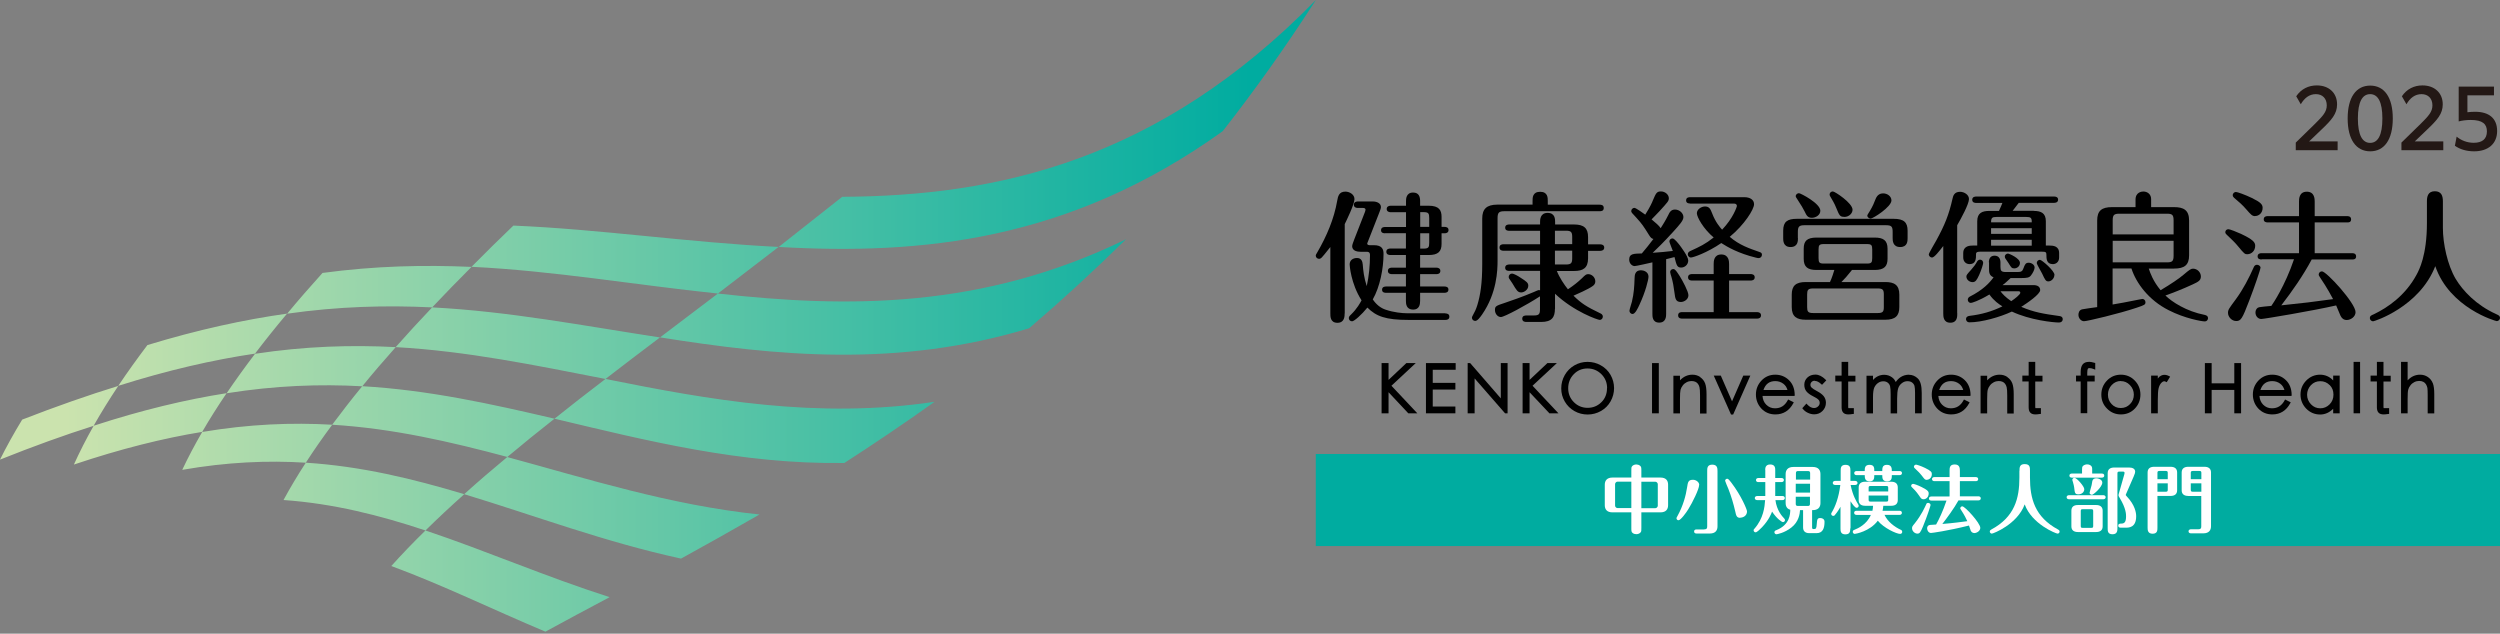 <svg width="217" height="55" viewBox="0 0 217 55" fill="none" xmlns="http://www.w3.org/2000/svg">
<rect x="0" y="0" width="217" height="55" fill="#808080" stroke="none"/>
<path d="M106.111 11.402C92.814 20.935 79.921 22.144 67.592 21.435C69.381 20.033 71.219 18.582 73.104 17.083C86.577 17.011 100.542 13.981 114.217 0C111.542 4.158 108.834 7.937 106.119 11.402H106.111ZM67.592 21.435C59.655 21.04 52.185 19.904 44.562 19.581C43.313 20.782 42.096 21.975 40.928 23.159C48.075 23.506 55.005 24.715 62.314 25.48C64.022 24.167 65.779 22.821 67.592 21.427V21.435ZM40.928 23.167C36.802 22.982 32.547 23.079 27.994 23.691C26.922 24.876 25.899 26.052 24.924 27.229C29.388 26.592 33.522 26.487 37.511 26.681C38.607 25.52 39.743 24.352 40.928 23.167ZM97.722 20.774C85.232 26.858 73.499 26.729 62.314 25.48C60.59 26.785 58.914 28.051 57.294 29.284C67.367 30.887 77.891 31.951 89.325 28.494C92.073 26.149 94.869 23.586 97.73 20.774H97.722ZM24.924 27.221C21.193 27.744 17.188 28.615 12.796 29.952C11.894 31.145 11.048 32.322 10.266 33.49C14.577 32.128 18.494 31.234 22.136 30.694C23.014 29.541 23.941 28.381 24.924 27.213V27.221ZM10.266 33.498C7.655 34.304 4.883 35.271 1.926 36.423C1.209 37.6 0.564 38.76 0 39.896C2.877 38.744 5.576 37.769 8.123 36.963C8.767 35.827 9.485 34.666 10.266 33.498ZM57.294 29.292C50.606 28.268 44.199 27.027 37.511 26.681C36.407 27.841 35.351 28.994 34.344 30.13C40.557 30.476 46.464 31.709 52.556 32.894C54.079 31.717 55.658 30.517 57.294 29.284V29.292ZM34.344 30.13C30.5 29.928 26.487 30.049 22.136 30.71C21.258 31.862 20.436 33.006 19.67 34.135C23.884 33.466 27.761 33.321 31.443 33.53C32.362 32.402 33.329 31.274 34.344 30.138V30.13ZM81.122 34.876C70.888 36.399 61.549 34.699 52.556 32.894C51.017 34.062 49.542 35.214 48.132 36.343C56.101 38.236 64.296 40.315 73.289 40.186C75.812 38.559 78.422 36.802 81.122 34.876ZM19.67 34.127C16.141 34.682 12.329 35.585 8.131 36.955C7.486 38.091 6.914 39.219 6.414 40.323C10.468 38.962 14.15 38.043 17.551 37.487C18.195 36.375 18.905 35.255 19.67 34.127ZM48.132 36.343C42.612 35.053 37.189 33.853 31.443 33.522C30.524 34.642 29.654 35.762 28.832 36.866C34.118 37.189 39.058 38.333 44.038 39.663C45.344 38.567 46.705 37.463 48.132 36.343ZM28.832 36.866C25.319 36.665 21.612 36.81 17.551 37.495C16.906 38.607 16.326 39.703 15.818 40.783C19.694 40.106 23.224 39.953 26.544 40.162C27.245 39.074 28.01 37.978 28.832 36.874V36.866ZM65.924 44.659C58.148 43.837 51.033 41.572 44.03 39.671C42.717 40.758 41.468 41.83 40.291 42.894C46.383 44.739 52.499 47.052 59.115 48.486C61.275 47.294 63.547 46.029 65.924 44.659ZM52.91 51.83C47.358 50.058 42.161 47.793 36.931 46.045C35.867 47.084 34.884 48.108 33.965 49.131C38.405 50.767 42.757 52.902 47.342 54.828C49.083 53.877 50.944 52.878 52.918 51.83H52.91ZM40.291 42.894C35.835 41.556 31.363 40.468 26.544 40.162C25.835 41.25 25.19 42.33 24.61 43.401C28.953 43.708 32.974 44.731 36.931 46.045C37.986 45.005 39.106 43.958 40.299 42.894H40.291Z" fill="url(#paint0_linear_729_375)"/>
<path d="M116.715 27.197C116.715 27.438 116.715 28.019 116.087 28.019C115.458 28.019 115.474 27.454 115.474 27.197V21.443C115.071 21.959 114.797 22.281 114.725 22.354C114.652 22.426 114.588 22.466 114.491 22.466C114.346 22.466 114.209 22.346 114.209 22.201C114.209 22.112 114.233 22.088 114.346 21.894C115.16 20.492 115.796 19.001 116.07 17.422C116.135 17.067 116.207 16.632 116.78 16.632C117.134 16.632 117.569 16.874 117.569 17.285C117.569 17.728 116.844 19.203 116.723 19.453V27.213L116.715 27.197ZM125.458 27.205C125.579 27.205 125.805 27.237 125.805 27.487C125.805 27.745 125.571 27.769 125.458 27.769H122.259C120.277 27.769 119.455 27.463 118.689 26.697C118.198 27.309 117.545 27.89 117.36 27.89C117.191 27.89 117.078 27.753 117.078 27.624C117.078 27.503 117.102 27.463 117.271 27.301C117.803 26.786 118.069 26.278 118.182 26.069C117.239 24.594 117.15 22.998 117.15 22.958C117.15 22.587 117.432 22.394 117.787 22.394C118.19 22.394 118.262 22.716 118.286 22.958C118.327 23.482 118.383 24.062 118.633 24.836C118.826 23.965 118.915 23.039 118.915 22.144C118.915 21.878 118.77 21.854 118.625 21.854H118.093C117.368 21.854 117.368 21.435 117.368 21.363C117.368 21.266 117.465 20.992 117.561 20.75L118.472 18.413C118.472 18.413 118.528 18.252 118.528 18.212C118.528 18.051 118.367 18.051 118.311 18.051H117.859C117.747 18.051 117.513 18.018 117.513 17.768C117.513 17.519 117.763 17.486 117.859 17.486H119.141C119.544 17.486 119.866 17.656 119.866 17.978C119.866 18.099 119.777 18.3 119.705 18.494L118.762 20.903C118.73 21.016 118.673 21.088 118.673 21.137C118.673 21.282 118.859 21.282 118.907 21.282H119.253C119.979 21.282 120.091 21.653 120.091 22.031C120.091 23.288 119.785 24.892 119.157 25.988C119.455 26.431 119.834 26.737 120.277 26.882C120.994 27.124 121.727 27.189 122.098 27.189H125.45L125.458 27.205ZM120.22 20.25C120.1 20.25 119.874 20.226 119.874 19.985C119.874 19.727 120.108 19.703 120.22 19.703H122.042V18.421H120.712C120.599 18.421 120.365 18.381 120.365 18.139C120.365 17.898 120.599 17.857 120.712 17.857H122.042V17.454C122.042 17.293 122.042 16.713 122.654 16.713C123.17 16.713 123.266 17.092 123.266 17.454V17.857H124.008C124.918 17.857 125.128 18.252 125.128 18.824V19.694H125.386C125.499 19.694 125.732 19.719 125.732 19.968C125.732 20.218 125.499 20.25 125.386 20.25H125.128V21.169C125.128 21.83 124.83 22.136 124.008 22.136H123.266V23.232H124.677C124.789 23.232 125.023 23.272 125.023 23.514C125.023 23.772 124.789 23.796 124.677 23.796H123.266V24.868H125.378C125.49 24.868 125.724 24.892 125.724 25.134C125.724 25.392 125.482 25.416 125.378 25.416H123.266V26.125C123.266 26.431 123.194 26.874 122.662 26.874C122.058 26.874 122.034 26.359 122.034 26.125V25.416H120.309C120.188 25.416 119.963 25.392 119.963 25.15C119.963 24.892 120.196 24.868 120.309 24.868H122.034V23.796H120.817C120.704 23.796 120.47 23.764 120.47 23.514C120.47 23.256 120.712 23.232 120.817 23.232H122.034V22.136H120.68C120.567 22.136 120.333 22.104 120.333 21.854C120.333 21.596 120.575 21.572 120.68 21.572H122.034V20.242H120.212L120.22 20.25ZM124.056 19.694V18.929C124.056 18.526 124 18.413 123.557 18.413H123.274V19.694H124.064H124.056ZM123.274 20.25V21.58H123.557C124 21.58 124.056 21.467 124.056 21.064V20.25H123.266H123.274Z" fill="black"/>
<path d="M133.026 17.768V17.438C133.026 17.156 133.026 16.648 133.686 16.648C134.347 16.648 134.347 17.164 134.347 17.438V17.768H138.86C138.957 17.768 139.206 17.777 139.206 18.051C139.206 18.325 138.973 18.333 138.86 18.333H130.6C130.109 18.333 129.988 18.445 129.988 18.945V22.636C129.988 23.45 129.939 25.424 128.65 27.293C128.489 27.519 128.255 27.857 128.046 27.857C127.901 27.857 127.764 27.736 127.764 27.583C127.764 27.527 127.788 27.463 127.828 27.398C128.013 27.068 128.11 26.866 128.231 26.488C128.497 25.617 128.658 24.61 128.658 22.894V18.961C128.658 18.147 129.037 17.761 129.972 17.761H133.018L133.026 17.768ZM134.968 26.802C134.968 27.527 134.71 27.946 133.775 27.946H132.51C132.413 27.946 132.131 27.946 132.131 27.664C132.131 27.382 132.397 27.382 132.51 27.382H133.138C133.582 27.382 133.67 27.261 133.67 26.85V25.722C132.542 26.455 130.576 27.519 130.278 27.519C129.98 27.519 129.762 27.213 129.762 26.915C129.762 26.592 129.827 26.544 130.624 26.286C131.229 26.085 132.172 25.754 133.147 25.343C133.235 25.303 133.517 25.174 133.582 25.174C133.614 25.174 133.646 25.19 133.678 25.198V23.514H130.995C130.882 23.514 130.649 23.49 130.649 23.24C130.649 22.99 130.89 22.958 130.995 22.958H133.678V21.765H130.503C130.383 21.765 130.157 21.733 130.157 21.483C130.157 21.226 130.391 21.201 130.503 21.201H133.678V20.033H130.995C130.882 20.033 130.649 20.009 130.649 19.767C130.649 19.509 130.882 19.485 130.995 19.485H133.678V19.267C133.678 19.09 133.678 18.478 134.331 18.478C134.984 18.478 134.984 19.034 134.984 19.267V19.485H136.628C137.498 19.485 137.844 19.815 137.844 20.581V21.209H138.9C139.021 21.209 139.247 21.25 139.247 21.491C139.247 21.733 139.013 21.773 138.9 21.773H137.844V22.426C137.844 23.272 137.401 23.522 136.628 23.522H135.137C135.346 24.078 135.798 24.747 136.096 25.11C136.587 24.787 136.966 24.481 137.297 24.167C137.627 23.836 137.691 23.796 137.861 23.796C138.167 23.796 138.473 24.07 138.473 24.425C138.473 24.61 138.384 24.731 138.247 24.828C137.877 25.102 136.837 25.553 136.579 25.666C137.264 26.343 137.732 26.633 138.892 27.189C138.981 27.229 139.126 27.301 139.126 27.487C139.126 27.656 138.989 27.769 138.86 27.769C138.699 27.769 136.644 27.068 134.976 25.496V26.826L134.968 26.802ZM131.97 24.094C132.51 24.441 132.655 24.546 132.655 24.803C132.655 25.15 132.284 25.384 132.043 25.384C131.736 25.384 131.64 25.206 131.285 24.61C131.245 24.537 131.051 24.263 130.987 24.167C130.963 24.118 130.955 24.07 130.955 24.03C130.955 23.893 131.076 23.748 131.237 23.748C131.406 23.748 131.777 23.965 131.97 24.094ZM134.968 21.193H136.467V20.565C136.467 20.162 136.378 20.025 135.935 20.025H134.968V21.193ZM134.968 22.958H135.935C136.378 22.958 136.467 22.821 136.467 22.426V21.757H134.968V22.95V22.958Z" fill="black"/>
<path d="M143.429 22.773C143.219 22.821 142.026 23.095 141.889 23.095C141.648 23.095 141.414 22.853 141.414 22.539C141.414 22.023 141.769 22.015 142.51 21.999C142.792 21.669 143.235 21.129 143.517 20.742C143.372 20.71 143.292 20.653 143.147 20.42C142.647 19.622 142.542 19.453 142.043 18.905C141.64 18.478 141.591 18.429 141.591 18.325C141.591 18.163 141.728 18.043 141.865 18.043C142.002 18.043 142.623 18.502 142.808 18.631C143.235 17.954 143.412 17.551 143.461 17.414C143.743 16.753 143.807 16.616 144.17 16.616C144.533 16.616 144.855 16.898 144.855 17.204C144.855 17.446 144.766 17.535 144.041 18.333C143.823 18.574 143.477 18.913 143.356 19.042C143.662 19.3 144.033 19.606 144.146 19.807C144.355 19.477 144.565 19.146 144.799 18.679C144.911 18.445 145.032 18.188 145.387 18.188C145.782 18.188 146.12 18.51 146.12 18.84C146.12 19.146 145.798 19.493 145.209 20.146C144.371 21.064 143.88 21.532 143.453 21.943C143.92 21.919 144.839 21.83 145.201 21.782C145.153 21.645 144.903 21.04 144.903 20.96C144.903 20.814 145.016 20.694 145.177 20.694C145.338 20.694 145.669 21.121 145.814 21.306C145.862 21.379 146.539 22.249 146.539 22.611C146.539 22.974 146.233 23.224 145.927 23.224C145.572 23.224 145.524 23.03 145.346 22.313C145.25 22.337 144.734 22.474 144.621 22.499V27.229C144.621 27.446 144.621 28.003 144.017 28.003C143.412 28.003 143.429 27.438 143.429 27.237V22.765V22.773ZM141.438 26.971C141.438 26.85 141.624 26.31 141.648 26.197C141.833 25.424 141.857 24.844 141.881 24.167C141.889 23.901 141.906 23.458 142.437 23.458C142.639 23.458 143.09 23.578 143.09 24.014C143.09 24.271 142.832 25.327 142.3 26.463C142.163 26.762 141.93 27.253 141.712 27.253C141.543 27.253 141.438 27.108 141.438 26.987V26.971ZM145.346 25.416C145.282 24.884 145.201 24.457 145.081 24.038C145.064 24.006 144.968 23.683 144.968 23.611C144.968 23.474 145.081 23.353 145.242 23.353C145.411 23.353 145.532 23.562 145.798 23.965C146.039 24.344 146.555 25.303 146.555 25.625C146.555 26.004 146.16 26.213 145.902 26.213C145.435 26.213 145.411 25.891 145.346 25.416ZM148.747 24.352H146.869C146.757 24.352 146.523 24.328 146.523 24.07C146.523 23.812 146.765 23.788 146.869 23.788H148.747V22.926C148.747 22.716 148.747 22.088 149.408 22.088C150.069 22.088 150.085 22.7 150.085 22.926V23.788H151.962C152.083 23.788 152.309 23.828 152.309 24.07C152.309 24.312 152.083 24.352 151.962 24.352H150.085V27.092H152.51C152.631 27.092 152.857 27.132 152.857 27.374C152.857 27.616 152.639 27.656 152.51 27.656H146.007C145.894 27.656 145.661 27.632 145.661 27.374C145.661 27.1 145.902 27.092 146.007 27.092H148.747V24.352ZM146.7 17.664C146.587 17.664 146.354 17.64 146.354 17.398C146.354 17.132 146.587 17.116 146.7 17.116H151.406C151.898 17.116 152.252 17.333 152.252 17.728C152.252 18.171 151.414 19.509 150.141 20.557C150.987 21.282 151.841 21.564 152.696 21.862C152.881 21.919 152.937 21.975 152.937 22.12C152.937 22.281 152.8 22.402 152.663 22.402C152.599 22.402 152.542 22.402 152.405 22.362C150.891 21.991 149.948 21.443 149.408 21.097C148.191 21.935 146.958 22.354 146.765 22.354C146.62 22.354 146.499 22.217 146.499 22.072C146.499 21.902 146.636 21.83 146.716 21.79C147.579 21.395 148.022 21.185 148.747 20.613C147.853 19.864 147.288 18.84 147.288 18.51C147.288 18.18 147.659 17.922 147.998 17.922C148.376 17.922 148.473 18.163 148.61 18.51C148.9 19.275 149.287 19.727 149.48 19.936C150.439 18.929 150.762 17.954 150.762 17.873C150.762 17.752 150.665 17.672 150.52 17.672H146.692L146.7 17.664Z" fill="black"/>
<path d="M156.063 20.669C156.063 20.903 156.063 21.443 155.418 21.443C154.773 21.443 154.781 20.863 154.781 20.669V20.025C154.781 19.235 155.152 18.993 155.974 18.993H164.371C165.257 18.993 165.579 19.3 165.579 20.025V20.669C165.579 20.911 165.579 21.443 164.935 21.443C164.29 21.443 164.282 20.879 164.282 20.669V20.13C164.282 19.67 164.185 19.549 163.702 19.549H156.635C156.167 19.549 156.054 19.67 156.054 20.13V20.669H156.063ZM160.752 23.433C160.358 23.933 160.092 24.231 159.834 24.481H163.645C164.411 24.481 164.862 24.723 164.862 25.577V26.657C164.862 27.414 164.508 27.753 163.645 27.753H156.739C155.974 27.753 155.523 27.495 155.523 26.657V25.577C155.523 24.803 155.877 24.481 156.739 24.481H158.843C159.028 24.086 159.173 23.595 159.221 23.433H157.682C156.909 23.433 156.562 23.176 156.562 22.458V21.588C156.562 20.935 156.828 20.621 157.682 20.621H162.719C163.468 20.621 163.839 20.863 163.839 21.588V22.458C163.839 23.087 163.581 23.433 162.719 23.433H160.752ZM157.271 18.905C156.901 18.905 156.804 18.695 156.635 18.341C156.522 18.123 156.336 17.785 156.03 17.333C155.909 17.148 155.869 17.092 155.869 17.035C155.869 16.874 156.014 16.769 156.151 16.769C156.288 16.769 158.005 17.656 158.005 18.292C158.005 18.671 157.602 18.905 157.271 18.905ZM163.516 25.569C163.516 25.174 163.444 25.037 162.993 25.037H157.384C156.933 25.037 156.86 25.174 156.86 25.569V26.649C156.86 27.044 156.933 27.172 157.384 27.172H162.993C163.444 27.172 163.516 27.035 163.516 26.649V25.569ZM162.509 21.653C162.509 21.274 162.437 21.185 162.042 21.185H158.319C157.924 21.185 157.851 21.274 157.851 21.653V22.402C157.851 22.797 157.924 22.877 158.319 22.877H162.042C162.437 22.877 162.509 22.789 162.509 22.402V21.653ZM160.075 18.824C159.697 18.824 159.648 18.679 159.391 18.059C159.221 17.631 159.044 17.358 158.875 17.067C158.81 16.971 158.81 16.922 158.81 16.882C158.81 16.721 158.947 16.616 159.092 16.616C159.262 16.616 160.801 17.623 160.801 18.204C160.801 18.51 160.503 18.832 160.075 18.832V18.824ZM164.177 17.398C164.177 17.954 162.59 18.969 162.38 18.969C162.235 18.969 162.082 18.856 162.082 18.711C162.082 18.663 162.155 18.55 162.292 18.333C162.549 17.914 162.686 17.583 162.807 17.261C162.968 16.858 163.258 16.785 163.452 16.785C163.831 16.785 164.177 17.043 164.177 17.398Z" fill="black"/>
<path d="M169.892 27.197C169.892 27.487 169.892 28.011 169.287 28.011C168.683 28.011 168.675 27.471 168.675 27.197V21.354C168.329 21.798 167.901 22.354 167.7 22.354C167.555 22.354 167.418 22.217 167.418 22.08C167.418 21.983 167.982 21.032 168.079 20.855C168.804 19.525 169.159 18.663 169.481 17.237C169.529 17.019 169.618 16.648 170.134 16.648C170.488 16.648 170.907 16.898 170.907 17.277C170.907 17.712 170.206 19.001 169.884 19.549V27.197H169.892ZM176.532 18.308C177.16 18.308 177.579 18.494 177.579 19.203V21.314H177.886C178.208 21.314 178.732 21.346 178.732 21.975V22.346C178.732 22.773 178.425 22.926 178.192 22.926C177.628 22.926 177.628 22.45 177.628 22.104C177.628 21.894 177.571 21.846 177.249 21.846H171.914C171.753 21.846 171.52 21.846 171.52 22.039C171.52 22.442 171.52 22.926 170.964 22.926C170.657 22.926 170.408 22.716 170.408 22.346V21.975C170.408 21.322 171.012 21.314 171.254 21.314H171.624V19.203C171.624 18.478 172.06 18.308 172.672 18.308H173.51C173.623 18.083 173.752 17.752 173.808 17.615H171.536C171.423 17.615 171.189 17.591 171.189 17.341C171.189 17.084 171.423 17.059 171.536 17.059H178.297C178.417 17.059 178.643 17.092 178.643 17.325C178.643 17.583 178.401 17.607 178.297 17.607H175.226C174.872 18.083 174.823 18.131 174.695 18.3H176.54L176.532 18.308ZM172.632 22.773C172.632 22.45 172.777 22.192 173.131 22.192C173.486 22.192 173.639 22.45 173.639 22.773V23.143C173.639 23.498 173.703 23.611 174.106 23.611H175.154C175.436 23.611 175.549 23.538 175.629 23.305C175.766 22.934 175.831 22.805 176.097 22.805C176.314 22.805 176.604 22.966 176.604 23.224C176.604 23.393 176.459 23.691 176.282 23.917C176.137 24.102 175.927 24.134 175.484 24.134H174.525C174.13 24.505 174.034 24.586 173.824 24.747H176.508C176.854 24.747 177.088 24.892 177.088 25.182C177.088 25.537 175.96 26.31 175.444 26.633C176.548 27.108 177.362 27.237 178.74 27.43C178.828 27.438 179.046 27.471 179.046 27.712C179.046 27.873 178.925 27.994 178.724 27.994C178.224 27.994 176.201 27.785 174.63 27.044C173.599 27.527 172.003 27.978 170.956 27.978C170.714 27.978 170.649 27.793 170.649 27.696C170.649 27.527 170.77 27.438 170.972 27.414C171.995 27.293 172.898 27.035 173.808 26.592C173.51 26.407 173.075 26.117 172.68 25.561C171.745 26.125 171.157 26.294 171.068 26.294C170.923 26.294 170.802 26.173 170.802 26.012C170.802 25.875 170.915 25.778 170.964 25.754C172.116 25.174 172.696 24.553 173.043 24.07C172.648 23.925 172.648 23.595 172.648 23.329V22.773H172.632ZM172.14 22.821C172.14 22.934 171.979 23.45 171.786 23.877C171.592 24.296 171.479 24.489 171.221 24.489C170.964 24.489 170.682 24.296 170.682 23.997C170.682 23.877 170.754 23.788 171.101 23.409C171.334 23.151 171.471 22.958 171.624 22.684C171.673 22.611 171.761 22.539 171.858 22.539C172.06 22.539 172.14 22.7 172.14 22.821ZM176.355 19.3C176.371 18.905 176.266 18.832 175.887 18.832H173.292C172.922 18.832 172.825 18.905 172.825 19.3H176.355ZM176.355 20.299V19.807H172.825V20.299H176.355ZM176.355 21.322V20.814H172.825V21.322H176.355ZM173.639 25.279C173.8 25.496 174.058 25.787 174.574 26.141C174.872 25.948 175.363 25.561 175.363 25.416C175.363 25.279 175.242 25.279 175.178 25.279H173.639ZM174.3 22.007C174.364 22.007 175.331 22.402 175.331 22.821C175.331 23.103 175.089 23.297 174.832 23.297C174.614 23.297 174.566 23.208 174.34 22.837C174.3 22.773 174.13 22.531 174.082 22.458C174.042 22.41 174.018 22.346 174.018 22.273C174.018 22.112 174.163 22.007 174.3 22.007ZM178.321 23.86C178.321 24.167 178.055 24.425 177.797 24.425C177.579 24.425 177.515 24.304 177.257 23.748C177.185 23.603 176.79 22.926 176.79 22.845C176.79 22.7 176.886 22.555 177.072 22.555C177.233 22.555 178.329 23.498 178.329 23.86H178.321Z" fill="black"/>
<path d="M186.516 23.32C186.637 23.699 186.895 24.416 187.54 25.19C188.434 24.658 189.176 24.159 189.554 23.828C190.046 23.409 190.183 23.32 190.352 23.32C190.731 23.32 191.037 23.643 191.037 23.997C191.037 24.352 190.795 24.465 190.336 24.682C189.425 25.109 188.442 25.48 187.959 25.649C188.523 26.205 189.78 27.027 191.367 27.333C191.537 27.374 191.657 27.446 191.657 27.615C191.657 27.736 191.569 27.898 191.367 27.898C191.126 27.898 189.643 27.648 188.233 26.922C186.508 26.052 185.42 24.578 185.009 23.304H183.374V26.431C183.889 26.342 184.776 26.189 185.122 26.108C185.195 26.101 185.896 25.947 185.96 25.947C186.097 25.947 186.226 26.068 186.226 26.229C186.226 26.439 186.154 26.479 185.453 26.713C183.978 27.212 181.174 27.881 180.892 27.881C180.658 27.881 180.408 27.648 180.408 27.325C180.408 27.156 180.473 26.906 180.731 26.85C180.892 26.818 181.641 26.705 182.036 26.657V19.146C182.036 18.3 182.415 17.978 183.325 17.978H185.364V17.325C185.364 16.664 185.928 16.624 186.041 16.624C186.42 16.624 186.718 16.882 186.718 17.277V17.978H188.708C189.53 17.978 190.014 18.228 190.014 19.146V22.16C190.014 23.006 189.611 23.312 188.708 23.312H186.508L186.516 23.32ZM183.382 20.347H188.668V19.13C188.668 18.663 188.555 18.55 188.104 18.55H183.962C183.494 18.55 183.382 18.663 183.382 19.13V20.347ZM188.668 20.903H183.382V22.772H188.104C188.555 22.772 188.668 22.66 188.668 22.192V20.903Z" fill="black"/>
<path d="M195.09 22.071C194.857 22.071 194.808 22.039 194.292 21.411C194.051 21.104 193.64 20.709 193.269 20.363C193.213 20.315 193.156 20.242 193.156 20.154C193.156 20.033 193.245 19.896 193.422 19.896C193.559 19.896 194.123 20.121 194.518 20.299C195.55 20.79 195.751 21.024 195.751 21.33C195.751 21.797 195.404 22.063 195.09 22.063V22.071ZM196.21 23.24C196.21 23.377 195.695 24.9 195.227 26.108C194.623 27.696 194.502 27.865 194.099 27.865C193.72 27.865 193.39 27.511 193.39 27.156C193.39 26.882 193.479 26.777 194.067 25.98C194.703 25.117 195.211 24.134 195.638 23.167C195.687 23.055 195.783 22.982 195.912 22.982C196.049 22.982 196.218 23.095 196.218 23.248L196.21 23.24ZM195.743 18.759C195.485 18.759 195.372 18.622 194.977 18.171C194.679 17.817 194.276 17.462 193.922 17.172C193.873 17.124 193.801 17.051 193.801 16.946C193.801 16.777 193.946 16.664 194.075 16.664C194.204 16.664 194.848 16.89 195.453 17.18C196.218 17.551 196.396 17.744 196.396 18.042C196.396 18.485 196.073 18.751 195.743 18.751V18.759ZM196.307 22.523C196.186 22.523 195.961 22.498 195.961 22.257C195.961 21.999 196.194 21.975 196.307 21.975H199.554V19.307H196.839C196.718 19.307 196.492 19.275 196.492 19.041C196.492 18.784 196.726 18.759 196.839 18.759H199.554V17.502C199.554 17.293 199.554 16.64 200.231 16.64C200.908 16.64 200.916 17.277 200.916 17.502V18.759H203.729C203.825 18.759 204.075 18.767 204.075 19.041C204.075 19.316 203.841 19.307 203.729 19.307H200.916V21.975H204.164C204.26 21.975 204.51 21.983 204.51 22.257C204.51 22.531 204.269 22.523 204.164 22.523H200.658C199.901 23.933 198.99 25.238 198.015 26.503C199.82 26.318 200.852 26.197 202.512 25.963C202.004 24.997 201.505 24.263 201.384 24.086C201.271 23.925 201.263 23.884 201.263 23.828C201.263 23.683 201.384 23.554 201.545 23.554C201.94 23.554 204.462 26.318 204.462 27.092C204.462 27.494 204.043 27.777 203.696 27.777C203.414 27.777 203.253 27.607 203.156 27.406C203.092 27.261 202.834 26.648 202.778 26.511C200.812 26.963 196.525 27.688 196.275 27.688C195.993 27.688 195.775 27.43 195.775 27.132C195.775 26.858 195.944 26.689 196.106 26.665C196.267 26.64 196.791 26.576 197.153 26.552C197.298 26.35 198.346 24.795 199.119 22.506H196.315L196.307 22.523Z" fill="black"/>
<path d="M210.657 17.47C210.657 17.092 210.729 16.6 211.342 16.6C211.898 16.6 212.043 16.979 212.043 17.47V19.783C212.043 21.145 212.438 22.99 213.147 24.199C213.776 25.247 214.944 26.488 216.676 27.269C216.862 27.358 216.999 27.406 216.999 27.591C216.999 27.769 216.838 27.873 216.717 27.873C216.644 27.873 212.631 26.745 211.382 23.103C210.004 26.641 206.096 27.89 205.983 27.89C205.846 27.89 205.701 27.769 205.701 27.608C205.701 27.422 205.822 27.374 206.048 27.277C207.224 26.713 208.787 25.666 209.771 23.82C209.98 23.425 210.657 22.176 210.657 19.348V17.478V17.47Z" fill="black"/>
<path d="M122.887 31.516H122.073L120.526 32.975V31.516H119.922V35.876H120.526V34.046L122.21 35.843L122.243 35.876H123.024L120.776 33.482L122.887 31.516Z" fill="black"/>
<path d="M123.773 35.876H126.328V35.287H124.362V33.813H126.328V33.233H124.362V32.096H126.352V31.516H123.773V35.876Z" fill="black"/>
<path d="M130.269 34.578L127.61 31.516H127.393V35.876H127.997V32.846L130.64 35.876H130.858V31.516H130.269V34.578Z" fill="black"/>
<path d="M135.136 31.516H134.314L132.766 32.975V31.516H132.162V35.876H132.766V34.046L134.459 35.843L134.483 35.876H135.273L133.024 33.482L135.136 31.516Z" fill="black"/>
<path d="M138.948 31.709C138.594 31.508 138.207 31.411 137.796 31.411C137.385 31.411 136.998 31.516 136.652 31.717C136.305 31.919 136.023 32.201 135.822 32.555C135.62 32.91 135.516 33.297 135.516 33.716C135.516 34.135 135.62 34.505 135.822 34.852C136.023 35.199 136.305 35.48 136.66 35.682C137.014 35.883 137.401 35.98 137.812 35.98C138.223 35.98 138.61 35.875 138.965 35.674C139.319 35.472 139.601 35.19 139.795 34.844C139.996 34.489 140.101 34.103 140.101 33.692C140.101 33.281 139.996 32.894 139.795 32.539C139.593 32.185 139.311 31.911 138.948 31.709ZM139.488 33.692C139.488 34.183 139.327 34.594 138.997 34.916C138.666 35.239 138.272 35.4 137.804 35.4C137.337 35.4 136.934 35.231 136.612 34.908C136.281 34.578 136.12 34.175 136.12 33.7C136.12 33.224 136.281 32.813 136.603 32.483C136.918 32.153 137.321 31.983 137.796 31.983C138.272 31.983 138.666 32.153 138.997 32.475C139.327 32.805 139.496 33.208 139.496 33.684L139.488 33.692Z" fill="black"/>
<path d="M143.985 31.516H143.396V35.876H143.985V31.516Z" fill="black"/>
<path d="M147.579 32.725C147.377 32.588 147.152 32.523 146.902 32.523C146.491 32.523 146.128 32.685 145.822 33.015V32.612H145.25V35.884H145.822V34.659C145.822 34.248 145.838 33.966 145.87 33.837C145.903 33.708 145.967 33.579 146.064 33.458C146.153 33.337 146.273 33.241 146.402 33.176C146.668 33.039 146.966 33.055 147.152 33.136C147.24 33.176 147.321 33.233 147.377 33.313C147.442 33.394 147.482 33.49 147.514 33.611C147.547 33.732 147.563 33.974 147.563 34.328V35.892H148.127V34.216C148.127 33.813 148.086 33.498 148.006 33.281C147.925 33.063 147.78 32.878 147.579 32.741V32.725Z" fill="black"/>
<path d="M150.341 34.836L149.366 32.604H148.754L150.253 35.98H150.438L151.929 32.604H151.316L150.341 34.836Z" fill="black"/>
<path d="M155.782 34.28C155.774 33.74 155.605 33.313 155.283 32.999C154.96 32.685 154.566 32.523 154.09 32.523C153.615 32.523 153.22 32.693 152.898 33.031C152.575 33.37 152.414 33.781 152.414 34.248C152.414 34.715 152.575 35.126 152.889 35.465C153.212 35.803 153.615 35.972 154.106 35.972C154.791 35.972 155.315 35.642 155.662 34.997L155.702 34.925L155.21 34.675L155.17 34.748C154.92 35.215 154.566 35.441 154.066 35.441C153.768 35.441 153.518 35.336 153.309 35.126C153.115 34.933 153.01 34.683 152.986 34.369H155.774V34.28H155.782ZM153.067 33.853C153.244 33.329 153.583 33.08 154.098 33.08C154.364 33.08 154.598 33.16 154.799 33.313C154.977 33.45 155.089 33.627 155.154 33.853H153.067Z" fill="black"/>
<path d="M157.523 33.063C157.701 33.063 157.894 33.16 158.087 33.345L158.152 33.401L158.523 33.015L158.466 32.958C158.168 32.66 157.87 32.515 157.58 32.515C157.29 32.515 157.056 32.604 156.879 32.773C156.701 32.942 156.613 33.152 156.613 33.394C156.613 33.635 156.677 33.829 156.806 33.982C156.927 34.127 157.112 34.264 157.354 34.385C157.58 34.498 157.741 34.594 157.83 34.683C157.91 34.755 157.95 34.852 157.95 34.973C157.95 35.094 157.902 35.191 157.805 35.279C157.709 35.368 157.596 35.416 157.451 35.416C157.249 35.416 157.056 35.311 156.863 35.102L156.798 35.029L156.436 35.432L156.484 35.489C156.605 35.642 156.75 35.755 156.927 35.835C157.096 35.916 157.282 35.964 157.467 35.964C157.757 35.964 157.999 35.867 158.192 35.674C158.386 35.481 158.49 35.239 158.49 34.957C158.49 34.731 158.418 34.538 158.289 34.377C158.16 34.224 157.975 34.087 157.733 33.958C157.507 33.837 157.346 33.74 157.257 33.651C157.177 33.579 157.145 33.498 157.145 33.401C157.145 33.305 157.177 33.224 157.249 33.152C157.322 33.079 157.411 33.047 157.523 33.047V33.063Z" fill="black"/>
<path d="M160.423 31.411H159.851V32.604H159.303V33.111H159.851V35.36C159.851 35.561 159.899 35.722 159.996 35.819C160.092 35.924 160.246 35.972 160.439 35.972C160.536 35.972 160.673 35.956 160.842 35.932H160.914V35.424H160.592C160.479 35.424 160.439 35.424 160.439 35.424C160.439 35.424 160.423 35.384 160.423 35.303V33.12H161.051V32.612H160.423V31.419V31.411Z" fill="black"/>
<path d="M165.71 32.523C165.436 32.523 165.187 32.596 164.977 32.733C164.816 32.838 164.671 32.983 164.55 33.16C164.478 32.991 164.365 32.846 164.212 32.741C164.018 32.604 163.793 32.532 163.551 32.532C163.172 32.532 162.842 32.685 162.576 32.983V32.612H162.012V35.884H162.576V34.49C162.576 34.079 162.616 33.789 162.697 33.619C162.777 33.458 162.89 33.321 163.027 33.233C163.164 33.136 163.317 33.096 163.47 33.096C163.623 33.096 163.752 33.136 163.857 33.216C163.962 33.297 164.026 33.402 164.058 33.523C164.091 33.66 164.107 33.885 164.107 34.208V35.884H164.671V34.586C164.671 34.2 164.703 33.901 164.76 33.716C164.816 33.531 164.921 33.386 165.074 33.265C165.227 33.144 165.388 33.087 165.565 33.087C165.743 33.087 165.88 33.128 165.976 33.208C166.081 33.289 166.146 33.386 166.178 33.498C166.21 33.627 166.226 33.829 166.226 34.103V35.876H166.806V34.103C166.806 33.482 166.694 33.071 166.468 32.854C166.242 32.636 165.984 32.532 165.71 32.532V32.523Z" fill="black"/>
<path d="M171.044 34.28C171.036 33.74 170.867 33.313 170.545 32.999C170.222 32.685 169.827 32.523 169.352 32.523C168.876 32.523 168.482 32.693 168.159 33.031C167.837 33.37 167.676 33.781 167.676 34.248C167.676 34.715 167.837 35.126 168.151 35.465C168.474 35.803 168.876 35.972 169.368 35.972C170.053 35.972 170.577 35.642 170.923 34.997L170.964 34.925L170.472 34.675L170.432 34.748C170.182 35.215 169.827 35.441 169.328 35.441C169.03 35.441 168.78 35.336 168.57 35.126C168.377 34.933 168.272 34.683 168.248 34.369H171.036V34.28H171.044ZM168.32 33.853C168.498 33.329 168.836 33.08 169.352 33.08C169.618 33.08 169.851 33.16 170.053 33.313C170.23 33.45 170.343 33.627 170.408 33.853H168.32Z" fill="black"/>
<path d="M174.243 32.725C174.041 32.588 173.816 32.523 173.566 32.523C173.155 32.523 172.792 32.685 172.486 33.015V32.612H171.914V35.884H172.486V34.659C172.486 34.248 172.502 33.966 172.535 33.837C172.567 33.708 172.631 33.579 172.728 33.458C172.817 33.337 172.937 33.241 173.066 33.176C173.332 33.039 173.63 33.055 173.816 33.136C173.904 33.176 173.985 33.233 174.041 33.313C174.106 33.394 174.146 33.49 174.178 33.611C174.211 33.732 174.227 33.974 174.227 34.328V35.892H174.791V34.216C174.791 33.813 174.751 33.498 174.67 33.281C174.589 33.063 174.444 32.878 174.243 32.741V32.725Z" fill="black"/>
<path d="M176.659 31.411H176.087V32.604H175.539V33.111H176.087V35.36C176.087 35.561 176.135 35.722 176.232 35.819C176.329 35.924 176.482 35.972 176.675 35.972C176.772 35.972 176.909 35.956 177.078 35.932H177.151V35.424H176.828C176.716 35.424 176.675 35.424 176.675 35.424C176.675 35.424 176.659 35.384 176.659 35.303V33.12H177.288V32.612H176.659V31.419V31.411Z" fill="black"/>
<path d="M181.311 31.411C181.07 31.411 180.892 31.483 180.771 31.637C180.659 31.782 180.602 31.999 180.602 32.289V32.603H180.199V33.111H180.602V35.867H181.174V33.111H181.819V32.603H181.174V32.354C181.174 32.16 181.198 32.064 181.223 32.015C181.231 31.999 181.255 31.951 181.376 31.951C181.48 31.951 181.609 31.983 181.746 32.039L181.867 32.088V31.508L181.803 31.491C181.609 31.435 181.448 31.403 181.311 31.403V31.411Z" fill="black"/>
<path d="M184.089 32.523C183.621 32.523 183.21 32.693 182.888 33.031C182.558 33.37 182.396 33.781 182.396 34.256C182.396 34.731 182.558 35.134 182.888 35.465C183.218 35.803 183.621 35.972 184.097 35.972C184.572 35.972 184.983 35.803 185.305 35.465C185.628 35.126 185.789 34.715 185.789 34.248C185.789 33.781 185.62 33.361 185.297 33.031C184.967 32.693 184.564 32.523 184.097 32.523H184.089ZM184.089 33.08C184.395 33.08 184.653 33.192 184.878 33.426C185.104 33.66 185.217 33.942 185.217 34.256C185.217 34.57 185.112 34.852 184.886 35.078C184.669 35.303 184.403 35.416 184.081 35.416C183.758 35.416 183.5 35.303 183.291 35.078C183.073 34.852 182.969 34.578 182.969 34.256C182.969 33.934 183.081 33.652 183.299 33.418C183.525 33.184 183.782 33.071 184.089 33.071V33.08Z" fill="black"/>
<path d="M187.474 32.668C187.418 32.717 187.353 32.781 187.297 32.862V32.604H186.717V35.876H187.297V34.739C187.297 34.232 187.321 33.877 187.37 33.692C187.418 33.506 187.49 33.361 187.587 33.249C187.724 33.096 187.861 33.047 187.998 33.136L188.071 33.176L188.369 32.693L188.288 32.652C187.998 32.491 187.7 32.491 187.466 32.684L187.474 32.668Z" fill="black"/>
<path d="M193.937 33.273H191.971V31.516H191.383V35.876H191.971V33.845H193.937V35.876H194.526V31.516H193.937V33.273Z" fill="black"/>
<path d="M198.917 34.28C198.909 33.74 198.74 33.313 198.418 32.999C198.095 32.685 197.7 32.523 197.225 32.523C196.75 32.523 196.355 32.693 196.032 33.031C195.71 33.37 195.549 33.781 195.549 34.248C195.549 34.715 195.71 35.126 196.024 35.465C196.347 35.803 196.75 35.972 197.241 35.972C197.926 35.972 198.45 35.642 198.796 34.997L198.837 34.925L198.345 34.675L198.305 34.748C198.055 35.215 197.7 35.441 197.201 35.441C196.903 35.441 196.653 35.336 196.443 35.126C196.25 34.933 196.145 34.683 196.121 34.369H198.909V34.28H198.917ZM196.202 33.853C196.379 33.329 196.717 33.08 197.233 33.08C197.499 33.08 197.733 33.16 197.934 33.313C198.111 33.45 198.224 33.627 198.289 33.853H196.202Z" fill="black"/>
<path d="M202.52 33.023C202.214 32.693 201.827 32.523 201.376 32.523C200.925 32.523 200.514 32.693 200.183 33.031C199.853 33.37 199.684 33.773 199.684 34.248C199.684 34.723 199.853 35.126 200.175 35.465C200.506 35.803 200.908 35.98 201.392 35.98C201.811 35.98 202.19 35.811 202.52 35.481V35.876H203.084V32.604H202.52V33.023ZM202.214 33.418C202.44 33.644 202.544 33.917 202.544 34.256C202.544 34.594 202.431 34.876 202.206 35.102C201.98 35.328 201.714 35.441 201.4 35.441C201.086 35.441 200.82 35.328 200.594 35.094C200.369 34.86 200.256 34.578 200.256 34.264C200.256 33.95 200.369 33.668 200.586 33.434C200.812 33.2 201.078 33.087 201.4 33.087C201.722 33.087 201.988 33.2 202.214 33.426V33.418Z" fill="black"/>
<path d="M204.855 31.411H204.291V35.875H204.855V31.411Z" fill="black"/>
<path d="M206.886 31.411H206.314V32.604H205.766V33.111H206.314V35.36C206.314 35.561 206.362 35.722 206.459 35.819C206.555 35.924 206.708 35.972 206.902 35.972C206.999 35.972 207.136 35.956 207.305 35.932H207.377V35.424H207.055C206.942 35.424 206.902 35.424 206.902 35.424C206.902 35.424 206.886 35.384 206.886 35.303V33.12H207.514V32.612H206.886V31.419V31.411Z" fill="black"/>
<path d="M211.166 33.264C211.085 33.047 210.94 32.862 210.739 32.725C210.538 32.588 210.312 32.523 210.062 32.523C209.651 32.523 209.288 32.684 208.982 33.015V31.411H208.41V35.875H208.982V34.651C208.982 34.24 208.998 33.958 209.031 33.829C209.063 33.7 209.127 33.571 209.224 33.45C209.313 33.329 209.434 33.232 209.562 33.168C209.828 33.031 210.143 33.039 210.344 33.144C210.441 33.192 210.521 33.264 210.578 33.361C210.634 33.458 210.675 33.563 210.699 33.675C210.715 33.796 210.723 34.014 210.723 34.32V35.883H211.295V34.207C211.295 33.804 211.255 33.49 211.174 33.273L211.166 33.264Z" fill="black"/>
<path d="M217 39.405H114.209V47.398H217V39.405Z" fill="#00ACA0"/>
<path d="M142.47 45.811C142.47 46.077 142.47 46.117 142.413 46.197C142.341 46.302 142.188 46.367 142.035 46.367C141.93 46.367 141.809 46.343 141.712 46.262C141.6 46.173 141.6 46.085 141.6 45.811V44.473H139.964C139.472 44.473 139.295 44.199 139.295 43.852V42.072C139.295 41.733 139.472 41.451 139.964 41.451H141.6V40.871C141.6 40.613 141.6 40.565 141.656 40.484C141.72 40.388 141.874 40.315 142.027 40.315C142.131 40.315 142.252 40.347 142.349 40.42C142.47 40.508 142.47 40.605 142.47 40.871V41.451H144.122C144.621 41.451 144.791 41.725 144.791 42.072V43.852C144.791 44.191 144.621 44.473 144.122 44.473H142.47V45.811ZM141.6 41.806H140.399C140.278 41.806 140.189 41.935 140.189 42.015V43.893C140.189 43.998 140.294 44.102 140.399 44.102H141.6V41.798V41.806ZM142.47 44.11H143.687C143.791 44.11 143.896 43.998 143.896 43.901V42.023C143.896 41.943 143.808 41.814 143.687 41.814H142.47V44.118V44.11Z" fill="white"/>
<path d="M147.484 42.104C147.484 42.442 146.92 43.603 146.541 44.207C146.38 44.473 145.888 45.158 145.695 45.158C145.59 45.158 145.518 45.077 145.518 44.981C145.518 44.932 145.534 44.924 145.598 44.803C146.106 43.885 146.331 43.006 146.436 42.321C146.509 41.838 146.541 41.645 146.96 41.645C147.202 41.645 147.492 41.838 147.492 42.088L147.484 42.104ZM147.935 45.948C148.145 45.948 148.185 45.851 148.185 45.69V40.887C148.185 40.645 148.185 40.331 148.628 40.331C149.071 40.331 149.079 40.661 149.079 40.887V45.69C149.079 46.028 148.91 46.31 148.41 46.31H147.266C147.186 46.31 147.049 46.294 147.049 46.133C147.049 45.964 147.194 45.956 147.266 45.956H147.927L147.935 45.948ZM151.062 44.948C150.747 44.948 150.699 44.771 150.618 44.384C150.465 43.724 150.272 43.071 150.022 42.434C149.974 42.321 149.74 41.773 149.74 41.733C149.74 41.653 149.805 41.556 149.917 41.556C149.974 41.556 150.022 41.556 150.28 41.894C151.158 43.047 151.642 44.239 151.642 44.384C151.642 44.771 151.303 44.932 151.062 44.932V44.948Z" fill="white"/>
<path d="M153.22 40.798C153.22 40.661 153.22 40.315 153.655 40.315C154.09 40.315 154.09 40.645 154.09 40.798V41.491H154.622C154.695 41.491 154.84 41.508 154.84 41.669C154.84 41.83 154.687 41.846 154.622 41.846H154.09V43.055H154.711C154.775 43.055 154.92 43.071 154.92 43.232C154.92 43.393 154.775 43.409 154.711 43.409H154.107C154.219 44.296 154.687 44.819 154.864 44.997C154.896 45.037 154.937 45.077 154.937 45.142C154.937 45.239 154.864 45.319 154.759 45.319C154.663 45.319 154.227 45.029 153.816 44.408C153.744 44.594 153.542 45.134 152.946 45.762C152.825 45.891 152.511 46.206 152.39 46.206C152.293 46.206 152.213 46.125 152.213 46.028C152.213 45.956 152.261 45.915 152.293 45.883C153.067 44.997 153.172 44.006 153.212 43.409H152.535C152.455 43.409 152.318 43.385 152.318 43.232C152.318 43.079 152.463 43.055 152.535 43.055H153.228C153.228 42.676 153.228 42.668 153.228 42.45V41.846H152.64C152.559 41.846 152.422 41.83 152.422 41.669C152.422 41.508 152.567 41.491 152.64 41.491H153.228V40.798H153.22ZM156.242 44.272C156.226 44.594 156.137 45.295 155.485 45.794C154.888 46.262 154.244 46.375 154.195 46.375C154.099 46.375 154.018 46.294 154.018 46.197C154.018 46.077 154.115 46.044 154.179 46.02C155.372 45.553 155.388 44.61 155.396 44.247C155.025 44.151 154.993 43.812 154.993 43.659V41.153C154.993 40.815 155.17 40.532 155.662 40.532H157.346C157.846 40.532 158.015 40.815 158.015 41.153V43.659C158.015 44.28 157.483 44.28 157.29 44.28V45.746C157.29 45.859 157.29 45.923 157.427 45.923C157.628 45.923 157.668 45.867 157.692 45.513C157.725 45.102 157.733 44.965 157.999 44.965C158.208 44.965 158.369 45.077 158.369 45.287C158.369 45.843 158.224 46.278 157.676 46.278H157.048C156.669 46.278 156.508 46.077 156.508 45.786V44.28H156.234L156.242 44.272ZM155.879 41.628H157.12V41.064C157.12 40.952 157.072 40.887 156.943 40.887H156.065C155.928 40.887 155.887 40.952 155.887 41.064V41.628H155.879ZM157.112 41.991H155.871V42.757H157.112V41.991ZM157.112 43.119H155.871V43.74C155.871 43.852 155.92 43.917 156.049 43.917H156.927C157.064 43.917 157.104 43.852 157.104 43.74V43.119H157.112Z" fill="white"/>
<path d="M160.601 45.867C160.601 46.085 160.601 46.383 160.182 46.383C159.763 46.383 159.755 46.093 159.755 45.867V43.989C159.546 44.376 159.288 44.691 159.247 44.731C159.215 44.763 159.183 44.779 159.127 44.779C159.022 44.779 158.949 44.699 158.949 44.602C158.949 44.562 158.965 44.521 158.99 44.489C159.288 43.998 159.602 43.216 159.739 42.096H159.304C159.223 42.096 159.086 42.072 159.086 41.919C159.086 41.765 159.231 41.741 159.304 41.741H159.771V40.855C159.771 40.645 159.771 40.347 160.19 40.347C160.609 40.347 160.617 40.629 160.617 40.855V41.741H161.012C161.077 41.741 161.23 41.757 161.23 41.919C161.23 42.08 161.077 42.096 161.012 42.096H160.633C160.827 43.047 161.157 43.562 161.294 43.788C161.318 43.828 161.334 43.869 161.334 43.901C161.334 43.998 161.254 44.078 161.157 44.078C161.004 44.078 160.762 43.724 160.625 43.506V45.867H160.601ZM161.149 44.691C161.069 44.691 160.94 44.666 160.94 44.513C160.94 44.352 161.077 44.336 161.149 44.336H162.527C162.559 44.175 162.575 44.046 162.583 43.901H161.89C161.56 43.901 161.334 43.756 161.334 43.409V42.305C161.334 41.999 161.52 41.814 161.89 41.814H164.171C164.493 41.814 164.727 41.959 164.727 42.305V43.409C164.727 43.715 164.542 43.901 164.171 43.901H163.47C163.454 44.135 163.422 44.264 163.405 44.336H164.872C164.953 44.336 165.082 44.352 165.082 44.513C165.082 44.674 164.936 44.691 164.872 44.691H163.575C163.841 45.271 164.437 45.738 165.009 45.996C165.09 46.036 165.114 46.109 165.114 46.165C165.114 46.27 165.033 46.343 164.936 46.343C164.614 46.343 163.51 45.835 162.994 45.198C162.285 46.141 161.044 46.343 160.988 46.343C160.907 46.343 160.819 46.262 160.819 46.165C160.819 46.044 160.899 46.012 160.98 45.98C161.254 45.867 162.027 45.537 162.39 44.699H161.133L161.149 44.691ZM163.381 40.887C163.381 40.645 163.381 40.347 163.784 40.347C164.187 40.347 164.211 40.637 164.211 40.887H164.872C164.953 40.887 165.09 40.903 165.09 41.064C165.09 41.225 164.945 41.242 164.872 41.242H164.211C164.211 41.483 164.211 41.782 163.8 41.782C163.389 41.782 163.381 41.491 163.381 41.242H162.688C162.688 41.483 162.688 41.782 162.285 41.782C161.882 41.782 161.858 41.491 161.858 41.242H161.165C161.085 41.242 160.948 41.225 160.948 41.064C160.948 40.903 161.093 40.887 161.165 40.887H161.858C161.858 40.645 161.858 40.347 162.277 40.347C162.696 40.347 162.688 40.637 162.688 40.887H163.381ZM163.897 42.66V42.346C163.897 42.225 163.865 42.184 163.736 42.184H162.358C162.221 42.184 162.197 42.233 162.197 42.346V42.66H163.897ZM162.197 43.014V43.377C162.197 43.49 162.221 43.538 162.358 43.538H163.736C163.865 43.538 163.897 43.498 163.897 43.377V43.014H162.197Z" fill="white"/>
<path d="M166.967 43.337C166.789 43.337 166.741 43.264 166.58 43.023C166.322 42.644 166.08 42.41 165.951 42.289C165.919 42.265 165.887 42.233 165.887 42.168C165.887 42.072 165.975 41.999 166.056 41.999C166.12 41.999 166.443 42.096 166.821 42.289C167.369 42.563 167.41 42.692 167.41 42.821C167.41 43.2 167.136 43.337 166.975 43.337H166.967ZM167.571 43.844C167.571 43.893 167.305 44.747 166.918 45.69C166.693 46.23 166.62 46.318 166.427 46.318C166.201 46.318 165.967 46.101 165.967 45.859C165.967 45.714 165.983 45.69 166.209 45.416C166.789 44.691 167.095 43.989 167.2 43.764C167.216 43.715 167.249 43.651 167.361 43.651C167.434 43.651 167.571 43.707 167.571 43.828V43.844ZM167.257 41.653C167.087 41.653 167.063 41.612 166.805 41.274C166.652 41.072 166.531 40.96 166.177 40.621C166.161 40.605 166.128 40.573 166.128 40.508C166.128 40.42 166.209 40.331 166.314 40.331C166.37 40.331 166.725 40.436 167.087 40.613C167.619 40.871 167.684 40.984 167.684 41.145C167.684 41.499 167.426 41.645 167.249 41.645L167.257 41.653ZM169.223 43.079V41.765H167.917C167.853 41.765 167.7 41.749 167.7 41.588C167.7 41.427 167.845 41.411 167.917 41.411H169.223V40.879C169.223 40.621 169.223 40.315 169.666 40.315C170.109 40.315 170.117 40.645 170.117 40.879V41.411H171.495C171.56 41.411 171.705 41.427 171.705 41.588C171.705 41.749 171.56 41.765 171.495 41.765H170.117V43.079H171.713C171.777 43.079 171.93 43.095 171.93 43.256C171.93 43.417 171.785 43.434 171.713 43.434H169.996C169.65 44.078 168.909 45.085 168.594 45.48C169.577 45.4 170.198 45.311 170.762 45.239C170.673 45.037 170.512 44.707 170.23 44.28C170.166 44.175 170.15 44.167 170.15 44.127C170.15 44.038 170.23 43.949 170.327 43.949C170.56 43.949 171.89 45.4 171.89 45.819C171.89 46.093 171.576 46.27 171.374 46.27C171.326 46.27 171.157 46.254 171.068 46.085C171.044 46.02 170.931 45.69 170.907 45.617C169.029 46.085 167.692 46.262 167.611 46.262C167.41 46.262 167.273 46.052 167.273 45.867C167.273 45.786 167.297 45.674 167.394 45.609C167.466 45.561 167.523 45.561 168.054 45.529C168.296 45.102 168.643 44.384 168.957 43.45H167.651C167.579 43.45 167.434 43.434 167.434 43.272C167.434 43.119 167.579 43.095 167.651 43.095H169.207L169.223 43.079Z" fill="white"/>
<path d="M175.292 40.863C175.292 40.597 175.292 40.283 175.735 40.283C176.202 40.283 176.202 40.565 176.202 40.863V41.459C176.202 43.256 176.613 44.876 178.644 45.964C178.692 45.988 178.773 46.036 178.773 46.141C178.773 46.254 178.684 46.318 178.595 46.318C178.466 46.318 176.371 45.504 175.743 43.78C175.114 45.504 173.019 46.318 172.89 46.318C172.81 46.318 172.713 46.246 172.713 46.141C172.713 46.036 172.793 45.996 172.842 45.964C174.872 44.876 175.283 43.256 175.283 41.459V40.863H175.292Z" fill="white"/>
<path d="M182.552 42.982C182.632 42.982 182.769 43.006 182.769 43.159C182.769 43.312 182.624 43.337 182.552 43.337H179.602C179.522 43.337 179.385 43.312 179.385 43.159C179.385 43.006 179.53 42.982 179.602 42.982H182.552ZM180.722 41.104V40.758C180.722 40.613 180.722 40.516 180.811 40.436C180.908 40.347 181.053 40.307 181.166 40.307C181.343 40.307 181.504 40.387 181.569 40.516C181.601 40.581 181.601 40.653 181.601 40.758V41.104H182.431C182.503 41.104 182.648 41.12 182.648 41.282C182.648 41.443 182.503 41.459 182.431 41.459H179.844C179.772 41.459 179.627 41.443 179.627 41.282C179.627 41.12 179.772 41.104 179.844 41.104H180.722ZM182.511 45.69C182.511 46.068 182.237 46.181 181.947 46.181H180.36C180.029 46.181 179.796 46.036 179.796 45.69V44.328C179.796 43.949 180.062 43.836 180.36 43.836H181.947C182.278 43.836 182.511 43.981 182.511 44.328V45.69ZM180.408 42.909C180.102 42.909 180.094 42.789 180.037 42.305C180.037 42.241 179.981 42.031 179.933 41.846C179.917 41.781 179.876 41.701 179.876 41.652C179.876 41.564 179.957 41.475 180.062 41.475C180.271 41.475 180.916 42.224 180.916 42.458C180.916 42.74 180.666 42.909 180.408 42.909ZM181.689 44.368C181.689 44.239 181.657 44.199 181.52 44.199H180.779C180.634 44.199 180.61 44.239 180.61 44.368V45.649C180.61 45.778 180.634 45.819 180.779 45.819H181.52C181.665 45.819 181.689 45.778 181.689 45.649V44.368ZM182.479 41.894C182.479 42.273 181.706 42.95 181.585 42.95C181.464 42.95 181.375 42.869 181.375 42.773C181.375 42.724 181.488 42.378 181.552 42.112C181.569 42.055 181.601 41.797 181.617 41.741C181.673 41.564 181.794 41.515 181.988 41.515C182.1 41.515 182.479 41.612 182.479 41.886V41.894ZM183.793 45.835C183.793 46.044 183.793 46.374 183.366 46.374C182.938 46.374 182.946 46.068 182.946 45.835V41.072C182.946 40.693 183.22 40.581 183.511 40.581H184.816C185.106 40.581 185.332 40.693 185.332 40.943C185.332 41.016 185.316 41.104 185.203 41.362L184.558 42.845C184.542 42.893 184.51 42.95 184.51 42.966C184.51 42.982 184.59 43.062 184.598 43.079C185.324 43.844 185.42 44.505 185.42 44.811C185.42 45.802 184.776 45.802 184.518 45.802H184.083C184.002 45.802 183.865 45.786 183.865 45.625C183.865 45.448 184.034 45.448 184.115 45.448C184.381 45.448 184.542 45.343 184.542 44.827C184.542 44.634 184.542 44.142 184.01 43.256C183.905 43.087 183.889 43.054 183.889 42.982C183.889 42.934 183.889 42.909 183.962 42.676L184.389 41.177C184.413 41.08 184.413 41.064 184.413 41.048C184.413 40.935 184.308 40.935 184.26 40.935H183.962C183.817 40.935 183.793 40.975 183.793 41.112V45.835Z" fill="white"/>
<path d="M187.266 45.811C187.266 46.02 187.266 46.327 186.847 46.327C186.428 46.327 186.412 46.012 186.412 45.811V41.008C186.412 40.629 186.686 40.517 186.976 40.517H188.411C188.741 40.517 188.975 40.662 188.975 41.008V42.555C188.975 42.934 188.701 43.047 188.411 43.047H187.266V45.811ZM188.161 41.596V41.048C188.161 40.928 188.129 40.879 187.992 40.879H187.436C187.29 40.879 187.266 40.936 187.266 41.048V41.596H188.153H188.161ZM187.266 41.951V42.684H187.992C188.137 42.684 188.161 42.62 188.161 42.515V41.951H187.274H187.266ZM189.934 43.047C189.603 43.047 189.369 42.902 189.369 42.555V41.008C189.369 40.629 189.652 40.517 189.934 40.517H191.352C191.682 40.517 191.916 40.662 191.916 41.008V45.674C191.916 46.012 191.747 46.294 191.247 46.294H190.183C190.103 46.294 189.966 46.27 189.966 46.117C189.966 45.964 190.111 45.94 190.183 45.94H190.82C191.029 45.94 191.07 45.851 191.07 45.69V43.055H189.934V43.047ZM191.078 41.596V41.048C191.078 40.928 191.046 40.879 190.909 40.879H190.336C190.191 40.879 190.159 40.936 190.159 41.048V41.596H191.07H191.078ZM190.159 41.951V42.515C190.159 42.628 190.191 42.684 190.336 42.684H191.078V41.951H190.167H190.159Z" fill="white"/>
<path d="M199.264 12.386L200.964 10.726C201.617 10.073 201.963 9.71 201.963 9.146C201.963 8.542 201.584 8.171 201.02 8.171C200.456 8.171 200.029 8.501 199.707 9.049L199.312 8.356C199.739 7.728 200.368 7.414 201.101 7.414C202.149 7.414 202.858 8.066 202.858 9.057C202.858 9.879 202.39 10.403 201.52 11.233L200.432 12.273H202.906V13.038H199.272V12.386H199.264Z" fill="#231815"/>
<path d="M203.777 10.282C203.777 8.437 204.519 7.43 205.735 7.43C206.952 7.43 207.694 8.437 207.694 10.282C207.694 12.128 206.952 13.135 205.735 13.135C204.519 13.135 203.777 12.128 203.777 10.282ZM206.791 10.282C206.791 8.84 206.404 8.171 205.727 8.171C205.051 8.171 204.664 8.848 204.664 10.282C204.664 11.717 205.051 12.402 205.727 12.402C206.404 12.402 206.791 11.733 206.791 10.282Z" fill="#231815"/>
<path d="M208.436 12.386L210.136 10.726C210.789 10.073 211.135 9.71 211.135 9.146C211.135 8.542 210.756 8.171 210.192 8.171C209.628 8.171 209.193 8.501 208.879 9.049L208.484 8.356C208.911 7.728 209.54 7.414 210.273 7.414C211.32 7.414 212.03 8.066 212.03 9.057C212.03 9.879 211.562 10.403 210.692 11.233L209.604 12.273H212.078V13.038H208.444V12.386H208.436Z" fill="#231815"/>
<path d="M213.237 11.862C213.64 12.192 214.148 12.394 214.72 12.394C215.453 12.394 215.864 12.071 215.864 11.403C215.864 10.782 215.51 10.412 214.454 10.412C214.067 10.412 213.672 10.468 213.414 10.54V7.519H216.477V8.276H214.172V9.743C214.365 9.718 214.615 9.702 214.841 9.702C216.033 9.702 216.75 10.258 216.75 11.37C216.75 12.482 215.969 13.135 214.752 13.135C214.075 13.135 213.503 12.95 213.084 12.652L213.237 11.854V11.862Z" fill="#231815"/>
<defs>
<linearGradient id="paint0_linear_729_375" x1="0" y1="27.414" x2="114.209" y2="27.414" gradientUnits="userSpaceOnUse">
<stop offset="0.05" stop-color="#CBE3AE"/>
<stop offset="0.95" stop-color="#00ACA0"/>
</linearGradient>
</defs>
</svg>
